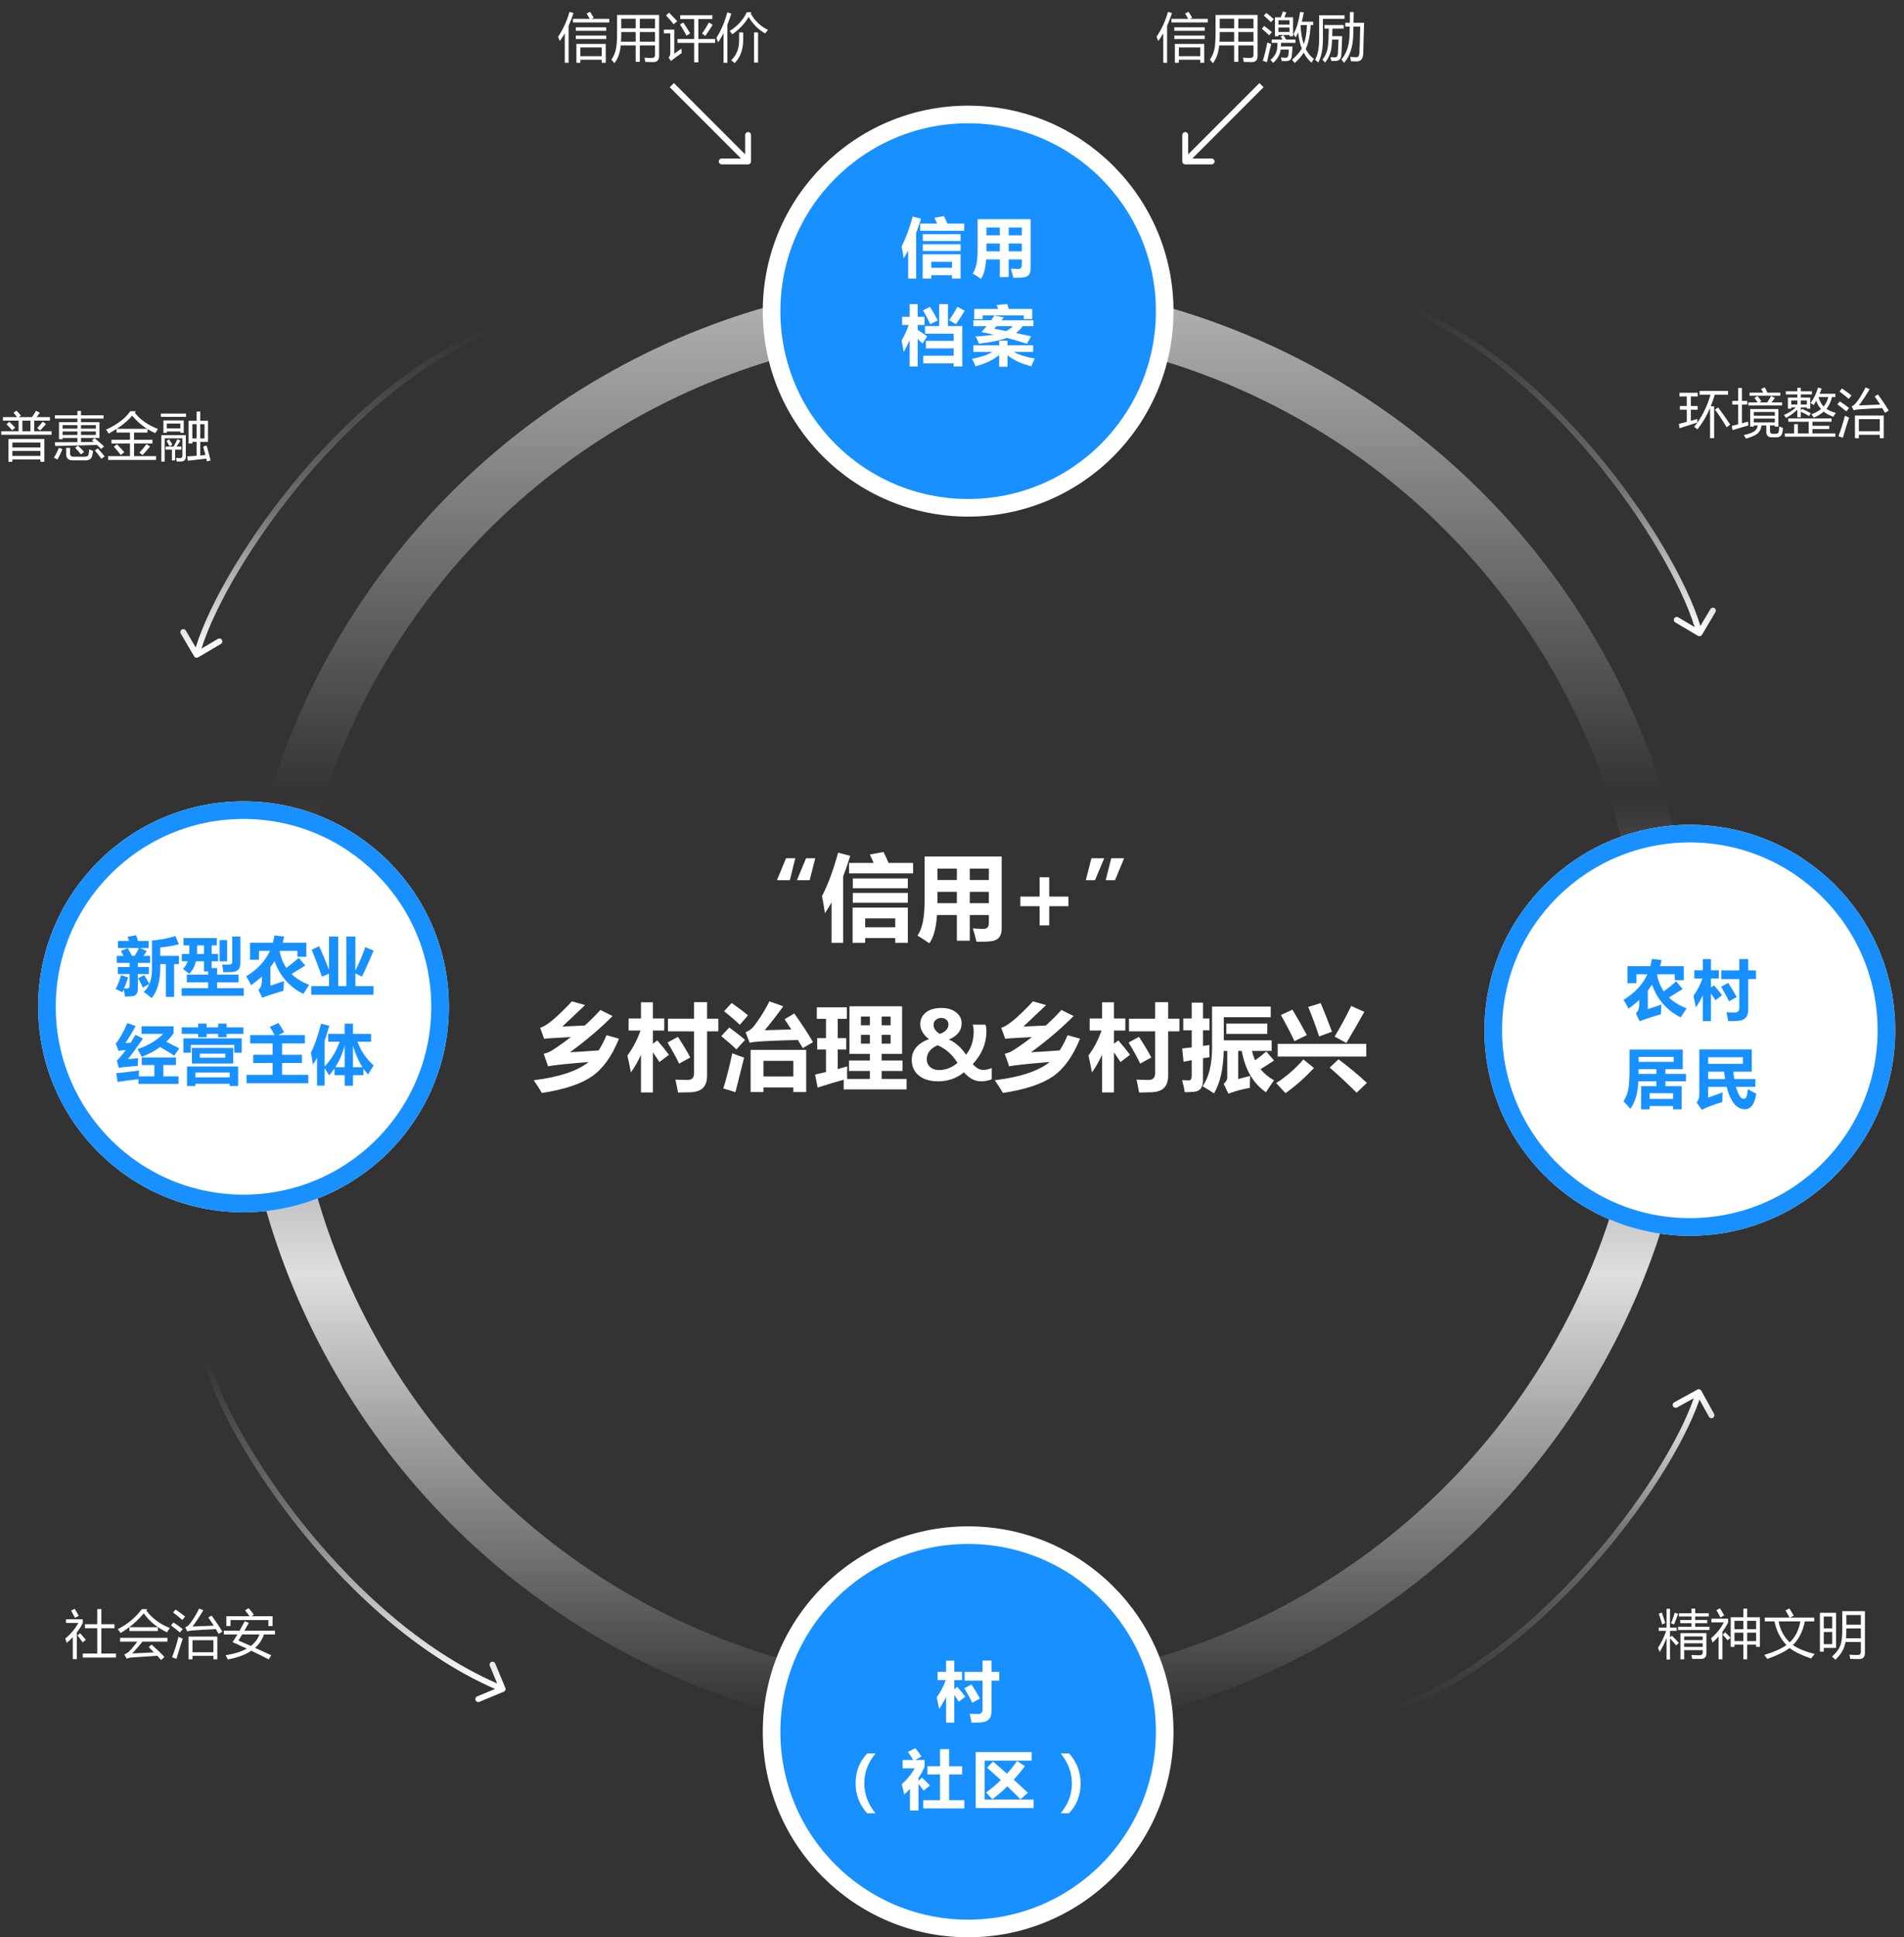 <svg width="649" height="660" viewBox="0 0 649 660" fill="none" xmlns="http://www.w3.org/2000/svg">
<rect x="0" y="0" width="649" height="660" fill="#333333" stroke="none"/>
<circle cx="329.5" cy="343.5" r="239.5" stroke="url(#paint0_linear_1595_221)" stroke-width="18"/>
<path d="M66.171 223.587C66.451 224.063 67.064 224.222 67.54 223.941L75.297 219.377C75.772 219.097 75.931 218.484 75.651 218.008C75.371 217.532 74.758 217.373 74.282 217.653L67.388 221.711L63.33 214.816C63.05 214.34 62.437 214.181 61.961 214.461C61.485 214.741 61.326 215.354 61.606 215.83L66.171 223.587ZM68.001 223.33C71.348 210.411 83.349 188.131 101.121 166.365C118.881 144.613 142.289 123.518 168.346 112.846L167.588 110.995C141.105 121.841 117.444 143.21 99.571 165.1C81.71 186.975 69.513 209.516 66.065 222.829L68.001 223.33Z" fill="url(#paint1_linear_1595_221)"/>
<path d="M172.253 575.024C172.465 575.534 172.224 576.119 171.714 576.331L163.404 579.788C162.894 580 162.309 579.758 162.097 579.248C161.885 578.739 162.126 578.153 162.636 577.941L170.023 574.869L166.95 567.482C166.738 566.972 166.979 566.387 167.489 566.175C167.999 565.963 168.585 566.204 168.797 566.714L172.253 575.024ZM71.639 463.752C74.954 476.68 86.9 498.989 104.618 520.799C122.325 542.595 145.681 563.747 171.711 574.483L170.949 576.332C144.493 565.42 120.885 543.994 103.066 522.06C85.258 500.14 73.118 477.57 69.702 464.248L71.639 463.752Z" fill="url(#paint2_linear_1595_221)"/>
<path d="M579.915 473.807C579.649 473.323 579.041 473.147 578.557 473.413L570.673 477.754C570.189 478.02 570.013 478.628 570.279 479.112C570.545 479.596 571.154 479.772 571.637 479.506L578.645 475.647L582.504 482.655C582.77 483.139 583.378 483.316 583.862 483.049C584.346 482.783 584.522 482.175 584.256 481.691L579.915 473.807ZM578.079 474.011C574.363 486.829 561.728 508.756 543.34 530.004C524.963 551.238 500.96 571.653 474.608 581.573L475.313 583.445C502.095 573.362 526.359 552.681 544.852 531.312C563.333 509.958 576.171 487.776 580 474.567L578.079 474.011Z" fill="url(#paint3_linear_1595_221)"/>
<path d="M580.131 216.268C579.849 216.743 579.236 216.899 578.761 216.618L571.02 212.025C570.545 211.744 570.389 211.13 570.671 210.655C570.952 210.18 571.566 210.024 572.041 210.305L578.921 214.387L583.003 207.507C583.285 207.032 583.898 206.875 584.373 207.157C584.848 207.439 585.005 208.052 584.723 208.527L580.131 216.268ZM578.302 216.005C575.001 203.073 563.078 180.751 545.383 158.923C527.7 137.108 504.366 115.931 478.347 105.167L479.112 103.319C505.556 114.259 529.141 135.711 546.937 157.663C564.721 179.602 576.838 202.185 580.24 215.51L578.302 216.005Z" fill="url(#paint4_linear_1595_221)"/>
<path d="M277.891 292.391L275.984 299.875H271.641L274.75 292.391H277.891ZM271.078 292.391L269.234 299.875H264.828L267.922 292.391H271.078ZM311.25 297.547H289.406V293.984H297.781C297.406 293.078 296.979 292.12 296.5 291.109L301.156 290.266C301.667 291.224 302.24 292.464 302.875 293.984H311.25V297.547ZM285.688 290.484L289.812 291.578C289.031 294.078 288.229 296.417 287.406 298.594V321.203H283.438V307.406C282.698 308.76 281.948 310.005 281.188 311.141C280.958 309.474 280.625 307.516 280.188 305.266C282.104 301.682 283.938 296.755 285.688 290.484ZM309.438 302.609H290.688V299.266H309.438V302.609ZM309.438 307.547H290.688V304.203H309.438V307.547ZM290.625 321.203V309.203H309.438V321.203H305.156V319.578H294.906V321.203H290.625ZM305.156 312.891H294.906V315.891H305.156V312.891ZM341.438 316.328C341.438 317.651 341.135 318.672 340.531 319.391C339.927 320.12 339 320.547 337.75 320.672C336.51 320.807 334.875 320.859 332.844 320.828C332.49 319.224 332.073 317.714 331.594 316.297C333.74 316.422 334.906 316.484 335.094 316.484C336.406 316.484 337.062 315.849 337.062 314.578V311.734H330.562V320.484H326.156V311.734H319.391C319.068 316.328 318.188 319.536 316.75 321.359C315.417 320.401 314.073 319.526 312.719 318.734C314.406 316.443 315.219 312.37 315.156 306.516V291.797H341.438V316.328ZM319.531 299.797H326.156V295.922H319.531V299.797ZM337.062 295.922H330.562V299.797H337.062V295.922ZM319.531 307.703H326.156V303.828H319.531V307.703ZM330.562 307.703H337.062V303.828H330.562V307.703ZM364.172 308.734H357.641V315.266H354.359V308.734H347.797V305.438H354.359V298.875H357.641V305.438H364.172V308.734ZM383.172 292.391L380.062 299.875H376.891L378.781 292.391H383.172ZM376.391 292.391L373.234 299.875H370.109L372.016 292.391H376.391ZM206.734 352.672L210.984 353.859C208.589 359.839 205.5 364.13 201.719 366.734C197.948 369.328 192.276 371.203 184.703 372.359C184.057 371.193 183.13 369.745 181.922 368.016C190.526 366.974 196.766 364.906 200.641 361.812C192.755 362.448 188.151 362.943 186.828 363.297L185.328 359.016C186.005 358.839 186.594 358.646 187.094 358.438C187.604 358.219 188.552 357.641 189.938 356.703C191.333 355.766 192.88 354.635 194.578 353.312C188.797 353.604 185.766 353.807 185.484 353.922L184.109 350.141C186.151 349.672 189.766 346.672 194.953 341.141L199.422 342.422L191.672 349.734C193.089 349.693 195.641 349.573 199.328 349.375C201.266 347.635 203.036 345.87 204.641 344.078L208.797 346.141C204.755 350.245 199.922 354.359 194.297 358.484C196.682 358.37 199.932 358.161 204.047 357.859C205.057 356.307 205.953 354.578 206.734 352.672ZM227.672 347.047H236.578V341.422H241.016V347.047H244.859V351.359H241.016V366.484C241.016 368.339 240.542 369.729 239.594 370.656C238.646 371.583 237.146 372.073 235.094 372.125L231.109 372.203C230.859 370.766 230.568 369.297 230.234 367.797C231.693 367.88 233.068 367.922 234.359 367.922C235.839 367.922 236.578 367.161 236.578 365.641V351.359H227.672V347.047ZM214.266 346.984H218.484V341.453H222.547V346.984H226.422V351.078H222.547V355.594L224.047 354.453C225.568 356.182 226.891 357.818 228.016 359.359L224.766 361.828C224.057 360.703 223.318 359.599 222.547 358.516V372.172H218.484V359.359C217.526 361.484 216.38 363.484 215.047 365.359C214.672 363.359 214.276 361.443 213.859 359.609C215.745 357.036 217.234 354.193 218.328 351.078H214.266V346.984ZM227.547 355.172L231.078 353.234C232.578 355.505 233.984 357.849 235.297 360.266L231.484 362.359C230.63 360.526 229.318 358.13 227.547 355.172ZM270.734 345.266C273.484 349.141 275.609 352.401 277.109 355.047L273.641 357.078C273.13 356.203 272.573 355.276 271.969 354.297C261.896 354.557 256.422 354.88 255.547 355.266L254.141 351.672C254.974 351.307 255.646 350.906 256.156 350.469C256.677 350.031 257.557 348.901 258.797 347.078C260.036 345.255 261.193 343.276 262.266 341.141L266.984 342.828C264.964 345.62 262.859 348.339 260.672 350.984L269.719 350.719C269.01 349.604 268.255 348.443 267.453 347.234L270.734 345.266ZM249.391 341.703C251.578 343.224 253.432 344.63 254.953 345.922L252.172 349.141C250.964 347.932 249.182 346.391 246.828 344.516L249.391 341.703ZM248.578 350.047C250.599 351.505 252.391 352.911 253.953 354.266L251.016 357.516C249.786 356.307 248.068 354.797 245.859 352.984L248.578 350.047ZM260.234 372.047H255.859V357.672H274.797V372.047H270.422V370.484H260.234V372.047ZM270.422 361.422H260.234V366.734H270.422V361.422ZM249.609 358.828C251.089 359.432 252.432 359.922 253.641 360.297L250.672 372.109C249.255 371.609 247.88 371.182 246.547 370.828C247.63 367.37 248.651 363.37 249.609 358.828ZM278.703 370.516L277.828 366.078L281.547 365.234V357.547H278.547V353.672H281.547V347.109H278.422V343.172H288.672V347.109H285.547V353.672H288.453V357.547H285.547V364.219C286.661 363.917 287.745 363.609 288.797 363.297C288.714 364.776 288.703 366.203 288.766 367.578H296.516V364.859H289.391V361.297H296.516V359.047H289.547V342.828H307.484V359.047H300.516V361.297H307.641V364.859H300.516V367.578H309.016V371.141H287.578V367.844C284.828 368.604 281.87 369.495 278.703 370.516ZM303.578 346.328H300.516V349.297H303.578V346.328ZM293.453 349.297H296.516V346.328H293.453V349.297ZM303.578 355.547V352.547H300.516V355.547H303.578ZM293.453 355.547H296.516V352.547H293.453V355.547ZM328.578 365.312C326.057 367.365 323.135 368.391 319.812 368.391C317.042 368.391 314.844 367.74 313.219 366.438C311.594 365.125 310.781 363.323 310.781 361.031C310.781 357.865 312.729 355.521 316.625 354C314.667 352.469 313.688 350.786 313.688 348.953C313.688 347.255 314.333 345.906 315.625 344.906C316.927 343.896 318.688 343.391 320.906 343.391C322.938 343.391 324.589 343.88 325.859 344.859C327.141 345.839 327.781 347.099 327.781 348.641C327.781 351.099 326.339 352.932 323.453 354.141C325.682 355.141 327.63 356.875 329.297 359.344C331.026 357.167 331.891 354.521 331.891 351.406C331.891 350.542 331.781 349.766 331.562 349.078H335.906C336.125 349.693 336.234 350.443 336.234 351.328C336.234 355.464 334.677 359.203 331.562 362.547C332.781 363.849 333.938 364.5 335.031 364.5C336.125 364.5 337.13 364.276 338.047 363.828V367.688C336.901 368.156 335.661 368.391 334.328 368.391C332.286 368.391 330.37 367.365 328.578 365.312ZM320.359 352.234C322.318 351.516 323.297 350.438 323.297 349C323.297 348.344 323.057 347.812 322.578 347.406C322.109 347 321.552 346.797 320.906 346.797C320.135 346.797 319.495 347.021 318.984 347.469C318.474 347.906 318.219 348.448 318.219 349.094C318.219 350.354 318.932 351.401 320.359 352.234ZM326.375 362.094C324.583 359.229 322.312 357.229 319.562 356.094C317.125 357.219 315.906 358.797 315.906 360.828C315.906 361.943 316.286 362.844 317.047 363.531C317.818 364.208 318.823 364.547 320.062 364.547C322.375 364.547 324.479 363.729 326.375 362.094ZM363.891 352.672L368.141 353.859C365.745 359.839 362.656 364.13 358.875 366.734C355.104 369.328 349.432 371.203 341.859 372.359C341.214 371.193 340.286 369.745 339.078 368.016C347.682 366.974 353.922 364.906 357.797 361.812C349.911 362.448 345.307 362.943 343.984 363.297L342.484 359.016C343.161 358.839 343.75 358.646 344.25 358.438C344.76 358.219 345.708 357.641 347.094 356.703C348.49 355.766 350.036 354.635 351.734 353.312C345.953 353.604 342.922 353.807 342.641 353.922L341.266 350.141C343.307 349.672 346.922 346.672 352.109 341.141L356.578 342.422L348.828 349.734C350.245 349.693 352.797 349.573 356.484 349.375C358.422 347.635 360.193 345.87 361.797 344.078L365.953 346.141C361.911 350.245 357.078 354.359 351.453 358.484C353.839 358.37 357.089 358.161 361.203 357.859C362.214 356.307 363.109 354.578 363.891 352.672ZM384.828 347.047H393.734V341.422H398.172V347.047H402.016V351.359H398.172V366.484C398.172 368.339 397.698 369.729 396.75 370.656C395.802 371.583 394.302 372.073 392.25 372.125L388.266 372.203C388.016 370.766 387.724 369.297 387.391 367.797C388.849 367.88 390.224 367.922 391.516 367.922C392.995 367.922 393.734 367.161 393.734 365.641V351.359H384.828V347.047ZM371.422 346.984H375.641V341.453H379.703V346.984H383.578V351.078H379.703V355.594L381.203 354.453C382.724 356.182 384.047 357.818 385.172 359.359L381.922 361.828C381.214 360.703 380.474 359.599 379.703 358.516V372.172H375.641V359.359C374.682 361.484 373.536 363.484 372.203 365.359C371.828 363.359 371.432 361.443 371.016 359.609C372.901 357.036 374.391 354.193 375.484 351.078H371.422V346.984ZM384.703 355.172L388.234 353.234C389.734 355.505 391.141 357.849 392.453 360.266L388.641 362.359C387.786 360.526 386.474 358.13 384.703 355.172ZM431.641 358.234L434.266 361.297C433.286 361.984 431.755 362.964 429.672 364.234C430.88 365.734 432.411 367.005 434.266 368.047C433.62 368.922 432.703 370.276 431.516 372.109C427.203 369.151 424.453 364.464 423.266 358.047H422.047V367.609C423.089 367.318 424.453 366.964 426.141 366.547C426.078 367.193 426.036 368.547 426.016 370.609C423.411 371.068 420.984 371.734 418.734 372.609L417.109 369.266C417.859 368.557 418.266 367.911 418.328 367.328V358.047H417.109C417.005 364.13 415.901 368.953 413.797 372.516C412.901 371.87 411.609 371.057 409.922 370.078C412.068 366.995 413.141 362.599 413.141 356.891V342.922H433.141V346.547H417.141V354.422H433.453V358.047H426.766C427.016 359.193 427.37 360.255 427.828 361.234C429.307 360.151 430.578 359.151 431.641 358.234ZM403.328 346.984H406.203V341.578H410.047V346.984H412.266V351.016H410.047V356.328C410.734 356.224 411.474 356.12 412.266 356.016C412.203 357.661 412.214 359.047 412.297 360.172C411.505 360.297 410.755 360.411 410.047 360.516V368.016C410.047 370.37 409.109 371.672 407.234 371.922C406.089 372.026 404.953 372.089 403.828 372.109C403.641 370.776 403.339 369.401 402.922 367.984C403.818 368.047 404.578 368.078 405.203 368.078C405.87 368.078 406.203 367.578 406.203 366.578V361.172C405.12 361.38 404.193 361.568 403.422 361.734L402.953 357.203C403.786 357.12 404.87 356.995 406.203 356.828V351.016H403.328V346.984ZM418.016 348.734H431.984V352.234H418.016V348.734ZM450.172 341.734C451.505 344.922 452.786 348.172 454.016 351.484L449.641 353.109C448.536 349.714 447.297 346.359 445.922 343.047L450.172 341.734ZM460.578 342.703L465.047 344.734C462.943 348.464 460.901 351.995 458.922 355.328L454.922 353.141C456.922 349.849 458.807 346.37 460.578 342.703ZM440.547 343.984C442.214 346.734 443.849 349.62 445.453 352.641L441.234 354.703C439.943 351.932 438.401 348.964 436.609 345.797L440.547 343.984ZM435.516 355.609H465.703V359.953H435.516V355.609ZM456.266 360.891C459.953 363.682 463.172 366.359 465.922 368.922L462.422 372.266C459.38 369.224 456.318 366.37 453.234 363.703L456.266 360.891ZM444.297 360.953L447.891 363.859C444.786 367.172 441.547 370.026 438.172 372.422L435.016 368.984C438.286 366.901 441.38 364.224 444.297 360.953Z" fill="white"/>
<path d="M579.33 134.493V133.175H589.016V134.493H584.489C584.091 135.864 583.64 137.171 583.136 138.413H584.287V149.294H582.898V138.984C581.721 141.738 580.279 144.167 578.574 146.271C578.27 145.966 577.9 145.679 577.467 145.409C579.98 142.345 581.838 138.706 583.039 134.493H579.33ZM572.264 144.407C573.107 144.202 574.004 143.974 574.953 143.722V139.573H572.598V138.308H574.953V135.073H572.475V133.808H578.68V135.073H576.342V138.308H578.662V139.573H576.342V143.353C577.051 143.159 577.789 142.954 578.557 142.737C578.521 143.171 578.516 143.575 578.539 143.95C576.207 144.688 574.191 145.339 572.492 145.901L572.264 144.407ZM585.658 138.817C587.451 141.22 588.816 143.165 589.754 144.653L588.559 145.567C587.316 143.481 585.986 141.472 584.568 139.538L585.658 138.817ZM596.574 139.345H606.189V145.339H604.977V144.935H603.324V146.833C603.324 147.478 603.629 147.8 604.238 147.8H605.346C605.92 147.8 606.248 147.507 606.33 146.921C606.4 146.464 606.447 145.925 606.471 145.304C606.916 145.503 607.35 145.679 607.771 145.831C607.689 146.558 607.602 147.108 607.508 147.483C607.309 148.479 606.646 148.978 605.521 148.978H603.922C602.691 148.978 602.076 148.392 602.076 147.22V144.935H600.433C600.28 146.218 599.779 147.173 598.93 147.8C598.215 148.374 596.961 148.919 595.168 149.435C594.922 149.036 594.652 148.632 594.359 148.222C596.188 147.835 597.441 147.366 598.121 146.815C598.684 146.376 599.023 145.749 599.141 144.935H597.787V145.339H596.574V139.345ZM590.299 145.093C590.926 144.946 591.652 144.768 592.479 144.557V137.833H590.475V136.585H592.479V132.19H593.762V136.585H595.572V137.833H593.762V144.214C594.418 144.038 595.127 143.845 595.889 143.634C595.9 144.138 595.918 144.577 595.941 144.952C594.137 145.444 592.344 145.978 590.562 146.552L590.299 145.093ZM595.941 137.095H599.105C598.783 136.585 598.426 136.075 598.033 135.565L599.07 134.915C599.551 135.501 599.996 136.081 600.406 136.655L599.747 137.095H602.401C602.876 136.368 603.318 135.636 603.729 134.897L604.994 135.601C604.596 136.11 604.2 136.608 603.808 137.095H607.438V138.149H595.941V137.095ZM596.363 133.772H601.004C600.793 133.351 600.559 132.923 600.301 132.489L601.531 131.979C601.889 132.606 602.193 133.204 602.445 133.772H606.84V134.827H596.363V133.772ZM597.787 143.915H604.977V142.614H597.787V143.915ZM604.977 140.364H597.787V141.63H604.977V140.364ZM608.387 147.659H611.551V144.495H612.816V147.659H616.508V143.687H609.547V142.562H624.312V143.687H617.773V145.04H623.539V146.165H617.773V147.659H625.596V148.784H608.387V147.659ZM608.07 141.366C609.57 140.745 610.936 139.89 612.166 138.8H610.566V139.239H609.424V135.442H612.641V134.37H608.703V133.315H612.641V132.12H613.818V133.315H617.633V134.37H613.818V135.442H617.035V139.239H615.893V138.8H613.818V139.854L614.258 139.274C615.301 139.767 616.297 140.265 617.246 140.769L616.648 141.735C615.664 141.149 614.721 140.657 613.818 140.259V142.157H612.641V139.556C611.562 140.622 610.285 141.56 608.809 142.368C608.598 142.075 608.352 141.741 608.07 141.366ZM617.457 141.155C618.746 140.663 619.83 140.065 620.709 139.362C620.006 138.577 619.461 137.64 619.074 136.55C618.793 137.054 618.506 137.54 618.213 138.009L617.158 137.271C618.271 135.782 619.121 134.036 619.707 132.032L620.938 132.401C620.715 132.999 620.486 133.579 620.252 134.142H625.613V135.267H624.453C624.066 136.872 623.439 138.214 622.572 139.292C623.428 139.878 624.5 140.341 625.789 140.681C625.496 141.056 625.203 141.495 624.91 141.999C623.609 141.519 622.514 140.933 621.623 140.241C620.721 141.026 619.602 141.706 618.266 142.28C618.031 141.94 617.762 141.565 617.457 141.155ZM623.188 135.267H619.865C620.193 136.556 620.773 137.634 621.605 138.501C622.367 137.599 622.895 136.521 623.188 135.267ZM615.893 137.815V136.427H613.818V137.815H615.893ZM610.566 137.815H612.641V136.427H610.566V137.815ZM632.275 141.56H642.084V149.312H640.748V148.134H633.611V149.312H632.275V141.56ZM640.115 134.388C641.451 136.192 642.676 138.021 643.789 139.872L642.523 140.646C642.207 140.095 641.891 139.553 641.574 139.02C638.117 139.166 635.357 139.327 633.295 139.503C632.826 139.55 632.346 139.644 631.854 139.784L631.15 138.413C631.631 138.237 632.059 137.938 632.434 137.517C633.641 136.075 634.795 134.235 635.896 131.997L637.303 132.577C636.119 134.581 634.895 136.433 633.629 138.132C635.768 138.062 638.176 137.962 640.854 137.833C640.244 136.866 639.629 135.94 639.008 135.056L640.115 134.388ZM640.748 142.79H633.611V146.903H640.748V142.79ZM628.848 141.647C629.316 141.87 629.797 142.075 630.289 142.263C629.434 144.899 628.719 147.196 628.145 149.153L626.65 148.591C627.447 146.575 628.18 144.261 628.848 141.647ZM627.863 132.349C629.129 133.216 630.213 134.013 631.115 134.739C630.74 135.173 630.412 135.554 630.131 135.882C629.24 135.085 628.197 134.241 627.002 133.351L627.863 132.349ZM627.143 136.743C628.221 137.458 629.27 138.208 630.289 138.993C630.113 139.169 629.797 139.556 629.34 140.153C628.168 139.181 627.148 138.378 626.281 137.745L627.143 136.743Z" fill="white"/>
<path d="M28.205 563.325H33.145V554.712H28.961V553.341H33.145V548.19H34.551V553.341H39.016V554.712H34.551V563.325H39.543V564.696H28.205V563.325ZM22.492 552.919V551.653H28.205V552.954C27.637 554.091 26.963 555.166 26.184 556.18V565.241H24.812V557.771C24.168 558.45 23.471 559.095 22.721 559.704C22.615 559.282 22.451 558.796 22.229 558.245C24.033 556.792 25.527 555.017 26.711 552.919H22.492ZM24.232 548.7L25.463 548.085C25.896 548.776 26.354 549.579 26.834 550.493L25.533 551.161C25.076 550.212 24.643 549.392 24.232 548.7ZM26.395 557.155L27.309 556.399C28.023 557.196 28.674 557.952 29.26 558.667L28.17 559.528C27.607 558.72 27.016 557.929 26.395 557.155ZM51.654 560.267C53.353 561.778 54.818 563.196 56.049 564.521L54.906 565.54C54.531 565.106 54.098 564.626 53.605 564.099C50.688 564.274 47.705 564.474 44.658 564.696C44.166 564.743 43.668 564.872 43.164 565.083L42.373 563.624C42.947 563.413 43.434 563.132 43.832 562.78C44.852 561.784 45.836 560.618 46.785 559.282H40.932V557.981H57.068V559.282H48.56C47.365 560.794 46.199 562.136 45.062 563.308C47.652 563.179 50.125 563.056 52.48 562.938C51.941 562.388 51.35 561.79 50.705 561.146L51.654 560.267ZM49 549.649C46.656 552.415 44.025 554.642 41.107 556.329C40.826 555.907 40.504 555.479 40.141 555.046C43.504 553.323 46.228 551.05 48.315 548.226H50.195L49.861 548.665C51.889 551.372 54.566 553.358 57.895 554.624C57.543 555.093 57.215 555.591 56.91 556.118C53.512 554.466 50.875 552.31 49 549.649ZM44.113 554.36H53.816V555.661H44.113V554.36ZM64.275 557.56H74.084V565.312H72.748V564.134H65.611V565.312H64.275V557.56ZM72.115 550.388C73.451 552.192 74.676 554.021 75.789 555.872L74.523 556.646C74.207 556.095 73.891 555.553 73.574 555.02C70.117 555.166 67.357 555.327 65.295 555.503C64.826 555.55 64.346 555.644 63.853 555.784L63.15 554.413C63.631 554.237 64.059 553.938 64.434 553.517C65.641 552.075 66.795 550.235 67.897 547.997L69.303 548.577C68.119 550.581 66.894 552.433 65.629 554.132C67.768 554.062 70.176 553.962 72.853 553.833C72.244 552.866 71.629 551.94 71.008 551.056L72.115 550.388ZM72.748 558.79H65.611V562.903H72.748V558.79ZM60.848 557.647C61.316 557.87 61.797 558.075 62.289 558.263C61.434 560.899 60.719 563.196 60.145 565.153L58.65 564.591C59.447 562.575 60.18 560.261 60.848 557.647ZM59.863 548.349C61.129 549.216 62.213 550.013 63.115 550.739C62.74 551.173 62.412 551.554 62.131 551.882C61.24 551.085 60.197 550.241 59.002 549.351L59.863 548.349ZM59.143 552.743C60.221 553.458 61.27 554.208 62.289 554.993C62.113 555.169 61.797 555.556 61.34 556.153C60.168 555.181 59.148 554.378 58.281 553.745L59.143 552.743ZM76.914 563.905C79.856 563.454 82.258 562.704 84.121 561.655C82.592 560.94 80.975 560.202 79.269 559.44C79.826 558.608 80.374 557.741 80.913 556.839H76.299V555.538H81.678C82.269 554.501 82.856 553.423 83.436 552.304L84.824 552.884C84.309 553.792 83.802 554.677 83.304 555.538H93.736V556.839H89.966C89.38 558.614 88.369 560.132 86.934 561.392C88.779 562.224 90.619 563.067 92.453 563.923L91.592 565.329C89.805 564.392 87.827 563.41 85.659 562.385C83.62 563.756 80.951 564.743 77.652 565.347C77.441 564.901 77.195 564.421 76.914 563.905ZM77.16 550.634H85.079C84.634 549.989 84.121 549.327 83.541 548.647L84.719 547.856C85.434 548.63 86.037 549.374 86.529 550.089L85.721 550.634H92.91V553.974H91.486V551.935H78.566V553.974H77.16V550.634ZM81.291 558.913C82.697 559.517 84.098 560.129 85.492 560.75C86.893 559.684 87.874 558.38 88.436 556.839H82.539C82.117 557.548 81.701 558.239 81.291 558.913Z" fill="white"/>
<path d="M255 56C255.552 56 256 55.552 256 55L256 46C256 45.448 255.552 45 255 45C254.448 45 254 45.448 254 46L254 54L246 54C245.448 54 245 54.448 245 55C245 55.552 245.448 56 246 56L255 56ZM228.293 29.707L254.293 55.707L255.707 54.293L229.707 28.293L228.293 29.707Z" fill="white"/>
<path d="M404 56C403.448 56 403 55.552 403 55L403 46C403 45.448 403.448 45 404 45C404.552 45 405 45.448 405 46L405 54L413 54C413.552 54 414 54.448 414 55C414 55.552 413.552 56 413 56L404 56ZM430.707 29.707L404.707 55.707L403.293 54.293L429.293 28.293L430.707 29.707Z" fill="white"/>
<path d="M400.469 14.966H410.471V21.399H409.117V20.345H401.822V21.399H400.469V14.966ZM394.229 12.523C395.951 9.968 397.246 7.144 398.113 4.05L399.484 4.437C398.975 6.013 398.418 7.466 397.814 8.796V21.399H396.514V11.371C395.975 12.315 395.406 13.179 394.809 13.964C394.621 13.472 394.428 12.991 394.229 12.523ZM409.117 16.161H401.822V19.149H409.117V16.161ZM399.309 6.423H405.048C404.696 5.819 404.33 5.222 403.949 4.63L405.127 4.015C405.549 4.647 405.965 5.315 406.375 6.019L405.61 6.423H411.684V7.653H399.309V6.423ZM400.275 9.288H410.646V10.483H400.275V9.288ZM400.275 12.118H410.646V13.313H400.275V12.118ZM420.684 21.065V15.476H415.568C415.369 17.913 414.66 19.935 413.441 21.54C413.137 21.153 412.791 20.749 412.404 20.327C413.166 19.249 413.682 18.054 413.951 16.741C414.209 15.476 414.338 13.683 414.338 11.362V5.087H428.664V19.061C428.664 20.456 428.002 21.153 426.678 21.153C425.869 21.153 424.961 21.136 423.953 21.101C423.895 20.714 423.807 20.227 423.689 19.642C424.709 19.712 425.535 19.747 426.168 19.747C426.895 19.747 427.258 19.401 427.258 18.71V15.476H422.09V21.065H420.684ZM422.09 14.21H427.258V10.923H422.09V14.21ZM427.258 6.388H422.09V9.657H427.258V6.388ZM415.665 14.21H420.684V10.923H415.744C415.779 12.06 415.753 13.155 415.665 14.21ZM415.744 6.388V9.657H420.684V6.388H415.744ZM443.166 4.05L444.414 4.261C444.215 5.374 443.983 6.417 443.72 7.39H447.613V8.532H446.77C446.529 12.118 445.967 14.837 445.082 16.689C445.785 18.101 446.699 19.214 447.824 20.028C447.531 20.509 447.268 20.948 447.033 21.347C445.967 20.403 445.085 19.267 444.388 17.936C443.573 19.226 442.551 20.403 441.32 21.47C441.062 21.118 440.758 20.749 440.406 20.362C441.877 19.102 442.987 17.822 443.737 16.521C443.104 14.928 442.686 13.102 442.48 11.046C442.217 11.655 441.936 12.224 441.637 12.751C441.426 12.399 441.174 12.024 440.881 11.626C441.947 9.739 442.709 7.214 443.166 4.05ZM434.57 5.878H436.574C436.832 5.274 437.061 4.624 437.26 3.927L438.473 4.226C438.25 4.794 438.021 5.345 437.787 5.878H440.74V12.364H439.545V11.907H435.766V12.364H434.57V5.878ZM433.463 13.489H437.154C436.949 13.126 436.738 12.78 436.521 12.452L437.471 11.96C437.793 12.452 438.101 12.962 438.394 13.489H441.584V14.614H436.68C436.668 15.042 436.65 15.44 436.627 15.81H440.564C440.494 17.181 440.412 18.259 440.318 19.044C440.201 20.227 439.562 20.819 438.402 20.819C437.922 20.819 437.418 20.814 436.891 20.802C436.82 20.439 436.732 20.034 436.627 19.589C437.271 19.659 437.775 19.694 438.139 19.694C438.736 19.694 439.07 19.413 439.141 18.851C439.223 18.265 439.281 17.614 439.316 16.899H436.521C436.299 18.622 435.455 20.128 433.99 21.417C433.709 21.101 433.393 20.773 433.041 20.433C434.037 19.565 434.688 18.71 434.992 17.866C435.279 17.14 435.435 16.056 435.458 14.614H433.463V13.489ZM445.486 8.532H443.395C443.371 8.62 443.345 8.708 443.315 8.796C443.438 11.233 443.802 13.325 444.405 15.071C445.032 13.384 445.393 11.204 445.486 8.532ZM431.986 14.491C432.443 14.69 432.883 14.866 433.305 15.019C432.824 16.835 432.344 18.892 431.863 21.189L430.439 20.714C430.943 19.179 431.459 17.105 431.986 14.491ZM435.766 10.888H439.545V9.376H435.766V10.888ZM439.545 6.897H435.766V8.392H439.545V6.897ZM430.914 8.849C431.699 9.423 432.578 10.12 433.551 10.94C433.469 11.034 433.152 11.398 432.602 12.03C431.781 11.233 430.949 10.489 430.105 9.798L430.914 8.849ZM431.652 4.401C432.555 5.093 433.398 5.802 434.184 6.528C433.832 6.88 433.504 7.22 433.199 7.548C432.355 6.704 431.553 5.96 430.791 5.315L431.652 4.401ZM458.564 7.759H460.103C460.126 6.499 460.141 5.28 460.146 4.103H461.43C461.406 5.485 461.383 6.704 461.359 7.759H464.963C464.834 12.997 464.734 16.483 464.664 18.218C464.594 20.011 463.885 20.907 462.537 20.907C462.162 20.907 461.482 20.895 460.498 20.872C460.428 20.333 460.34 19.835 460.234 19.378C461.184 19.46 461.869 19.501 462.291 19.501C462.936 19.501 463.287 19.079 463.346 18.235C463.451 16.372 463.551 13.319 463.645 9.077H461.333C461.315 10.015 461.301 10.776 461.289 11.362C461.219 15.827 460.164 19.179 458.125 21.417C457.879 21.054 457.58 20.667 457.229 20.257C459.021 18.23 459.953 15.341 460.023 11.591C460.047 10.735 460.067 9.897 460.085 9.077H458.564V7.759ZM451.445 8.515H458.02V9.745H454.17C454.152 10.694 454.132 11.556 454.108 12.329H457.492C457.387 15.341 457.293 17.48 457.211 18.745C457.082 20.093 456.432 20.767 455.26 20.767C454.932 20.767 454.434 20.761 453.766 20.749C453.695 20.362 453.607 19.929 453.502 19.448C454.158 19.519 454.645 19.554 454.961 19.554C455.605 19.565 455.957 19.179 456.016 18.394C456.098 17.304 456.174 15.669 456.244 13.489H454.056C454.003 14.579 453.936 15.446 453.854 16.091C453.643 18.036 452.91 19.782 451.656 21.329C451.422 21.013 451.123 20.661 450.76 20.274C451.791 19.032 452.412 17.579 452.623 15.915C452.781 14.896 452.887 12.839 452.939 9.745H451.445V8.515ZM450.936 6.423V12.909C450.936 16.694 450.402 19.483 449.336 21.276C449.02 20.972 448.662 20.661 448.264 20.345C449.189 18.81 449.652 16.314 449.652 12.856V5.192H458.301V6.423H450.936Z" fill="white"/>
<path d="M196.469 14.966H206.471V21.399H205.117V20.345H197.822V21.399H196.469V14.966ZM190.229 12.523C191.951 9.968 193.246 7.144 194.113 4.05L195.484 4.437C194.975 6.013 194.418 7.466 193.814 8.796V21.399H192.514V11.371C191.975 12.315 191.406 13.179 190.809 13.964C190.621 13.472 190.428 12.991 190.229 12.523ZM205.117 16.161H197.822V19.149H205.117V16.161ZM195.309 6.423H201.048C200.696 5.819 200.33 5.222 199.949 4.63L201.127 4.015C201.549 4.647 201.965 5.315 202.375 6.019L201.61 6.423H207.684V7.653H195.309V6.423ZM196.275 9.288H206.646V10.483H196.275V9.288ZM196.275 12.118H206.646V13.313H196.275V12.118ZM216.684 21.065V15.476H211.568C211.369 17.913 210.66 19.935 209.441 21.54C209.137 21.153 208.791 20.749 208.404 20.327C209.166 19.249 209.682 18.054 209.951 16.741C210.209 15.476 210.338 13.683 210.338 11.362V5.087H224.664V19.061C224.664 20.456 224.002 21.153 222.678 21.153C221.869 21.153 220.961 21.136 219.953 21.101C219.895 20.714 219.807 20.227 219.689 19.642C220.709 19.712 221.535 19.747 222.168 19.747C222.895 19.747 223.258 19.401 223.258 18.71V15.476H218.09V21.065H216.684ZM218.09 14.21H223.258V10.923H218.09V14.21ZM223.258 6.388H218.09V9.657H223.258V6.388ZM211.665 14.21H216.684V10.923H211.744C211.779 12.06 211.753 13.155 211.665 14.21ZM211.744 6.388V9.657H216.684V6.388H211.744ZM230.922 13.296H236.617V6.493H231.871V5.175H242.805V6.493H238.041V13.296H243.771V14.632H238.041V21.241H236.617V14.632H230.922V13.296ZM232.24 16.565C232.275 17.151 232.316 17.655 232.363 18.077C230.852 19.12 229.633 20.017 228.707 20.767L227.881 19.589C228.279 19.249 228.479 18.769 228.479 18.148V11.362H226.281V10.097H229.832V18.323C230.605 17.773 231.408 17.186 232.24 16.565ZM239.289 11.415C240.133 10.267 240.918 9.019 241.645 7.671L242.928 8.444C242.166 9.687 241.328 10.952 240.414 12.241L239.289 11.415ZM231.783 8.339L232.891 7.671C233.77 8.937 234.555 10.167 235.246 11.362L234.016 12.153C233.23 10.7 232.486 9.429 231.783 8.339ZM228.074 4.313C229.352 5.626 230.277 6.599 230.852 7.231L229.621 8.269C228.883 7.296 228.01 6.288 227.002 5.245L228.074 4.313ZM244.193 12.909C245.775 10.437 247.012 7.536 247.902 4.208L249.273 4.63C248.852 5.978 248.406 7.237 247.938 8.409V21.399H246.619V11.345C246.033 12.493 245.424 13.524 244.791 14.438C244.568 13.806 244.369 13.296 244.193 12.909ZM256.146 4.173L255.9 4.612C257.354 7.179 259.311 9.03 261.771 10.167C261.467 10.519 261.145 10.929 260.805 11.398C258.426 10.026 256.551 8.151 255.18 5.772C253.867 8.034 252.016 10.003 249.625 11.679C249.344 11.269 249.039 10.899 248.711 10.571C251.359 8.907 253.311 6.774 254.564 4.173H256.146ZM253.316 11.046V13.542C253.316 16.929 252.344 19.583 250.398 21.505C250.059 21.165 249.666 20.837 249.221 20.52C251.037 18.856 251.945 16.571 251.945 13.665V11.046H253.316ZM257.025 11.046H258.396V21.329H257.025V11.046Z" fill="white"/>
<path d="M574.07 565.312H572.805V556.399H581.646V563.255C581.646 564.532 580.99 565.171 579.678 565.171H576.812C576.754 564.796 576.666 564.345 576.549 563.817C577.639 563.888 578.535 563.923 579.238 563.923C580 563.923 580.381 563.606 580.381 562.974V562.165H574.07V565.312ZM571.996 554.22H576.549V553.007H572.734V551.899H576.549V550.722H572.277V549.614H576.549V548.032H577.814V549.614H582.438V550.722H577.814V551.899H581.91V553.007H577.814V554.22H582.684V555.327H571.996V554.22ZM565.158 561.374C566.295 559.651 567.221 557.729 567.936 555.608H565.387V554.483H568.076V548.085H569.236V554.483H571.504V555.608H569.236V557.788L569.887 557.261C570.871 558.21 571.662 559.03 572.26 559.722L571.346 560.565C570.607 559.663 569.904 558.86 569.236 558.157V565.382H568.076V557.981C567.396 559.751 566.605 561.356 565.703 562.798C565.516 562.271 565.334 561.796 565.158 561.374ZM580.381 557.524H574.07V558.755H580.381V557.524ZM574.07 561.075H580.381V559.845H574.07V561.075ZM569.57 552.989C570.086 551.853 570.514 550.657 570.854 549.403L571.979 549.808C571.545 551.108 571.088 552.321 570.607 553.446L569.57 552.989ZM565.422 549.755L566.459 549.386C566.881 550.569 567.279 551.759 567.654 552.954L566.547 553.411C566.148 551.981 565.773 550.763 565.422 549.755ZM594.25 548.032H595.551V550.968H599.875V561.058H598.592V560.302H595.551V565.312H594.25V560.302H591.209V561.058H589.926V550.968H594.25V548.032ZM583.352 552.726V551.46H589.064V552.778C588.479 553.892 587.822 554.943 587.096 555.934V565.312H585.795V557.542C585.15 558.269 584.459 558.954 583.721 559.599C583.592 559.13 583.439 558.626 583.264 558.087C585.01 556.657 586.451 554.87 587.588 552.726H583.352ZM595.551 559.089H598.592V556.224H595.551V559.089ZM591.209 552.181V555.046H594.25V552.181H591.209ZM598.592 552.181H595.551V555.046H598.592V552.181ZM591.209 559.089H594.25V556.224H591.209V559.089ZM585.057 548.542L586.27 547.927C586.82 548.806 587.295 549.614 587.693 550.353L586.393 551.021C585.982 550.13 585.537 549.304 585.057 548.542ZM587.184 556.892L588.045 556.101C588.736 556.757 589.34 557.372 589.855 557.946L588.889 558.843C588.268 558.081 587.699 557.431 587.184 556.892ZM601.545 551.073H609.982C609.391 549.948 608.928 549.128 608.594 548.612L609.947 547.979C610.275 548.483 610.768 549.304 611.424 550.44L610.158 551.073H618.42V552.374H615.177C614.55 555.72 613.202 558.409 611.134 560.442C612.692 561.579 615.168 562.599 618.561 563.501C618.021 564.11 617.611 564.62 617.33 565.03C614.025 563.888 611.585 562.692 610.009 561.444C608.427 562.675 605.898 563.917 602.424 565.171C602.119 564.761 601.768 564.304 601.369 563.8C604.721 562.792 607.243 561.67 608.937 560.434C606.798 558.148 605.438 555.462 604.858 552.374H601.545V551.073ZM613.674 552.374H606.265C606.792 555.257 608.052 557.639 610.044 559.52C611.948 557.75 613.158 555.368 613.674 552.374ZM625.609 565.452C625.305 565.112 624.924 564.755 624.467 564.38C625.896 563.091 626.84 561.831 627.297 560.601C627.742 559.44 627.965 557.601 627.965 555.081V548.894H635.682V563.132C635.682 564.526 635.008 565.224 633.66 565.224C632.828 565.224 631.832 565.206 630.672 565.171C630.602 564.702 630.514 564.222 630.408 563.729C631.568 563.8 632.506 563.835 633.221 563.835C633.936 563.835 634.293 563.489 634.293 562.798V559.388H629.055C628.727 561.579 627.578 563.601 625.609 565.452ZM620.336 549.456H625.838V561.409H621.654V562.692H620.336V549.456ZM629.222 558.122H634.293V554.782H629.354C629.365 555.989 629.321 557.103 629.222 558.122ZM634.293 550.212H629.354V553.517H634.293V550.212ZM624.52 560.126V555.995H621.654V560.126H624.52ZM624.52 550.739H621.654V554.747H624.52V550.739Z" fill="white"/>
<path d="M2.883 149.56H15.117V157.329H13.781V156.521H4.219V157.329H2.883V149.56ZM0.422 146.923H6.346V143.302H0.984V142.106H5.81C5.464 141.632 5.062 141.14 4.605 140.63L5.625 139.892C6.164 140.442 6.668 141.005 7.137 141.579L6.398 142.106H10.89C11.347 141.444 11.812 140.718 12.287 139.927L13.57 140.63C13.184 141.169 12.82 141.661 12.48 142.106H17.016V143.302H11.654V146.923H17.578V148.118H0.422V146.923ZM4.219 155.325H13.781V153.62H4.219V155.325ZM13.781 150.755H4.219V152.46H13.781V150.755ZM7.629 146.923H10.371V143.302H7.629V146.923ZM12.691 145.833C13.324 145.188 13.945 144.456 14.555 143.636L15.68 144.444C15.023 145.229 14.355 145.968 13.676 146.659L12.691 145.833ZM2.215 144.532L3.164 143.671C3.914 144.386 4.582 145.06 5.168 145.692L4.148 146.606C3.621 145.985 2.977 145.294 2.215 144.532ZM31.324 149.999L32.256 149.278C33.486 150.298 34.565 151.247 35.49 152.126L34.435 152.97C34.002 152.501 33.554 152.044 33.091 151.599C30.032 151.651 25.271 151.769 18.809 151.95L18.703 150.667C21.316 150.667 23.877 150.655 26.385 150.632V149.208H21.34V149.63H20.109V143.812H26.385V142.599H18.703V141.474H26.385V139.997H27.615V141.474H35.297V142.599H27.615V143.812H33.891V149.208H27.615V150.623C29.086 150.605 30.539 150.585 31.975 150.562C31.758 150.374 31.541 150.187 31.324 149.999ZM22.553 152.583H23.889V154.534C23.889 155.249 24.293 155.606 25.102 155.606H28.793C29.602 155.606 30.064 155.343 30.182 154.815C30.287 154.358 30.363 153.79 30.41 153.11C30.551 153.169 30.984 153.345 31.711 153.638C31.629 154.271 31.529 154.827 31.412 155.308C31.189 156.327 30.398 156.837 29.039 156.837H24.768C23.291 156.837 22.553 156.11 22.553 154.657V152.583ZM32.66 148.188V146.993H27.615V148.188H32.66ZM32.66 144.831H27.615V146.026H32.66V144.831ZM21.34 146.026H26.385V144.831H21.34V146.026ZM21.34 148.188H26.385V146.993H21.34V148.188ZM20.057 152.548L21.287 153.04C20.725 154.411 20.145 155.583 19.547 156.556C19.16 156.333 18.768 156.116 18.369 155.905C19.025 154.921 19.588 153.802 20.057 152.548ZM32.344 153.479L33.328 152.759C33.961 153.45 34.74 154.364 35.666 155.501L34.559 156.31C33.996 155.513 33.258 154.569 32.344 153.479ZM25.629 152.548L26.578 151.845C27.445 152.63 28.137 153.333 28.652 153.954L27.598 154.798C27.012 154.06 26.355 153.31 25.629 152.548ZM36.844 155.396H44.297V151.106H38.004V149.823H44.297V147.362H39.727V146.132C38.895 146.659 37.992 147.187 37.02 147.714C36.773 147.269 36.48 146.829 36.141 146.396C40.043 144.567 42.803 142.47 44.42 140.103H46.336L45.932 140.595C47.795 142.974 50.432 144.825 53.842 146.149C53.525 146.595 53.215 147.063 52.91 147.556C51.996 147.169 51.111 146.706 50.256 146.167V147.362H45.703V149.823H51.961V151.106H45.703V155.396H53.191V156.696H36.844V155.396ZM45.018 141.597C43.81 143.12 42.07 144.614 39.797 146.079H50.115C48.287 144.919 46.588 143.425 45.018 141.597ZM47.514 154.2C48.463 153.216 49.266 152.255 49.922 151.317L51.152 152.108C50.332 153.128 49.471 154.106 48.568 155.044L47.514 154.2ZM38.812 152.179L39.85 151.353C40.705 152.22 41.543 153.122 42.363 154.06L41.168 155.009C40.465 154.083 39.68 153.14 38.812 152.179ZM69.258 152.144L70.436 151.81C70.963 153.603 71.408 155.29 71.772 156.872L70.541 157.188C70.471 156.872 70.394 156.556 70.312 156.239C68.086 156.485 65.994 156.726 64.037 156.96L63.773 155.501C64.875 155.431 65.959 155.354 67.025 155.272V150.526H65.566V151.106H64.283V143.354H67.025V140.208H68.256V143.354H70.91V150.526H68.256V155.167C68.853 155.12 69.439 155.079 70.014 155.044C69.791 154.106 69.539 153.14 69.258 152.144ZM56.145 157.241H54.984V148.241H63.334V155.571C63.334 156.673 62.754 157.224 61.594 157.224H60.24C60.182 156.813 60.094 156.409 59.977 156.011C60.539 156.058 60.996 156.081 61.348 156.081C61.898 156.081 62.174 155.829 62.174 155.325V149.331H56.145V157.241ZM55.705 143.231H62.631V147.468H61.471V147.011H56.865V147.468H55.705V143.231ZM56.461 152.144H59.168C59.836 150.937 60.27 150.099 60.469 149.63L61.506 150.122C61.025 150.907 60.598 151.581 60.223 152.144H61.822V153.198H59.695V156.854H58.605V153.198H56.461V152.144ZM54.844 140.894H63.404V142.019H54.844V140.894ZM61.471 144.286H56.865V145.956H61.471V144.286ZM69.715 149.366V144.515H68.256V149.366H69.715ZM65.566 149.366H67.025V144.515H65.566V149.366ZM56.777 150.228L57.621 149.7C58.043 150.263 58.424 150.866 58.764 151.511L57.85 152.073C57.51 151.44 57.152 150.825 56.777 150.228Z" fill="white"/>
<circle cx="330" cy="106" r="67" fill="#1890FF" stroke="white" stroke-width="6"/>
<path d="M328.678 78.626H313.661V76.177H319.419C319.161 75.554 318.867 74.895 318.538 74.2L321.739 73.62C322.09 74.279 322.484 75.131 322.92 76.177H328.678V78.626ZM311.104 73.77L313.94 74.522C313.403 76.241 312.851 77.849 312.286 79.346V94.89H309.557V85.404C309.049 86.335 308.533 87.191 308.01 87.972C307.853 86.826 307.624 85.48 307.323 83.933C308.641 81.469 309.901 78.082 311.104 73.77ZM327.432 82.106H314.542V79.808H327.432V82.106ZM327.432 85.501H314.542V83.202H327.432V85.501ZM314.499 94.89V86.64H327.432V94.89H324.489V93.772H317.442V94.89H314.499ZM324.489 89.175H317.442V91.237H324.489V89.175ZM351.302 91.538C351.302 92.448 351.095 93.149 350.679 93.644C350.264 94.145 349.626 94.439 348.767 94.524C347.915 94.618 346.79 94.653 345.394 94.632C345.15 93.529 344.864 92.491 344.535 91.517C346.01 91.603 346.812 91.645 346.941 91.645C347.843 91.645 348.294 91.209 348.294 90.335V88.38H343.826V94.395H340.796V88.38H336.145C335.923 91.538 335.318 93.744 334.33 94.997C333.413 94.338 332.489 93.737 331.558 93.192C332.718 91.617 333.277 88.817 333.234 84.792V74.673H351.302V91.538ZM336.242 80.173H340.796V77.509H336.242V80.173ZM348.294 77.509H343.826V80.173H348.294V77.509ZM336.242 85.608H340.796V82.944H336.242V85.608ZM343.826 85.608H348.294V82.944H343.826V85.608ZM315.315 111.075H320.128V103.62H323.114V111.075H327.991V124.868H325.069V123.794H314.713V121.173H325.069V118.702H315.594V116.124H325.069V113.696H315.315V111.075ZM307.323 115.974C308.318 114.305 309.12 112.55 309.729 110.71H307.495V107.917H310.073V103.62H312.801V107.917H315.143V110.71H312.801V112.375C314.076 113.206 315.15 113.947 316.024 114.599L314.456 117.048C313.919 116.511 313.367 115.988 312.801 115.479V124.89H310.073V115.823C309.5 117.205 308.82 118.566 308.032 119.905C307.874 118.917 307.638 117.606 307.323 115.974ZM326.336 104.522L328.807 105.854C327.905 107.43 326.917 108.97 325.842 110.474L323.522 109.077C324.568 107.602 325.506 106.084 326.336 104.522ZM316.991 104.544C317.85 105.862 318.738 107.401 319.655 109.163L317.098 110.431C316.267 108.683 315.444 107.115 314.628 105.726L316.991 104.544ZM339.679 103.899L343.31 103.599C343.475 104.05 343.661 104.601 343.869 105.253H351.839V108.712H348.96V107.466H334.953V108.712H332.074V105.253H340.248C340.048 104.737 339.858 104.286 339.679 103.899ZM352.248 111.118H348.595C347.922 112.035 347.163 112.819 346.318 113.471L351.453 114.556L350.035 117.134C347.815 116.396 345.555 115.723 343.256 115.114C341.051 115.931 337.86 116.59 333.685 117.091C333.341 116.217 332.969 115.394 332.568 114.62C334.988 114.498 337.04 114.294 338.723 114.008C337.341 113.693 335.948 113.403 334.544 113.138C335.153 112.479 335.737 111.806 336.295 111.118H331.794V109.099H337.842C338.215 108.583 338.576 108.06 338.927 107.53L342.171 108.11L341.366 109.099H352.248V111.118ZM338.906 111.999L342.956 112.783C343.858 112.354 344.61 111.799 345.211 111.118H339.668L338.906 111.999ZM340.581 116.06H343.417V117.649H352.162V119.884H345.523C347.349 120.886 349.741 121.646 352.699 122.161C352.24 123.092 351.846 123.966 351.517 124.782C348.18 123.944 345.48 122.698 343.417 121.044V124.954H340.581V120.969C338.548 122.652 335.862 123.923 332.525 124.782C332.152 123.851 331.759 123.006 331.343 122.247C334.065 121.76 336.396 120.972 338.336 119.884H331.794V117.649H340.581V116.06Z" fill="white"/>
<circle cx="330" cy="590" r="67" fill="#1890FF" stroke="white" stroke-width="6"/>
<path d="M328.797 569.595H334.92V565.728H337.971V569.595H340.613V572.56H337.971V582.958C337.971 584.233 337.645 585.189 336.993 585.826C336.341 586.464 335.31 586.8 333.899 586.836L331.16 586.89C330.988 585.901 330.788 584.892 330.559 583.86C331.561 583.918 332.507 583.946 333.395 583.946C334.411 583.946 334.92 583.424 334.92 582.378V572.56H328.797V569.595ZM319.58 569.552H322.48V565.749H325.273V569.552H327.938V572.366H325.273V575.471L326.305 574.687C327.35 575.875 328.26 577 329.033 578.06L326.799 579.757C326.312 578.983 325.803 578.224 325.273 577.479V586.868H322.48V578.06C321.822 579.521 321.034 580.896 320.117 582.185C319.859 580.81 319.587 579.492 319.301 578.231C320.597 576.463 321.621 574.507 322.373 572.366H319.58V569.552ZM328.711 575.181L331.139 573.849C332.17 575.41 333.137 577.021 334.039 578.683L331.418 580.122C330.831 578.862 329.928 577.215 328.711 575.181ZM295.559 617.738C292.945 614.824 291.638 611.422 291.638 607.533C291.638 603.559 292.952 600.171 295.581 597.371H298.438C295.889 600.429 294.614 603.809 294.614 607.512C294.614 611.229 295.882 614.637 298.417 617.738H295.559ZM312.006 595.577C312.622 596.322 313.317 597.267 314.09 598.413L311.888 599.595H315.143V601.979C314.549 603.29 313.861 604.54 313.081 605.729V606.652L314.262 605.61C315.093 606.355 316.003 607.243 316.991 608.274L314.864 610.015C314.198 609.148 313.603 608.41 313.081 607.802V616.804H310.159V609.456C309.55 610.108 308.905 610.738 308.225 611.347C307.924 609.972 307.638 608.804 307.366 607.845C309.271 606.183 310.732 604.379 311.749 602.431H307.667V599.595H311.308C310.628 598.499 310.016 597.582 309.471 596.845L312.006 595.577ZM314.713 613.302H320.428V604.515H316.131V601.722H320.428V595.899H323.522V601.722H327.948V604.515H323.522V613.302H328.721V616.095H314.713V613.302ZM335.619 613.087H352.312V615.987H332.568V596.909H351.646V599.81H335.619V613.087ZM336.435 602.237L338.498 600.132L343.256 604.268C344.481 602.9 345.623 601.457 346.683 599.938L349.347 601.7C348.151 603.319 346.887 604.855 345.555 606.309L350.378 610.767L347.843 613.001C346.375 611.497 344.886 610.018 343.374 608.564C341.756 610.147 340.052 611.619 338.261 612.979C337.903 612.535 337.187 611.769 336.113 610.681C337.903 609.384 339.579 607.977 341.14 606.459C339.593 605.027 338.025 603.619 336.435 602.237ZM364.398 617.738H361.54C364.09 614.702 365.365 611.322 365.365 607.598C365.365 603.895 364.097 600.486 361.562 597.371H364.419C367.033 600.271 368.34 603.68 368.34 607.598C368.34 611.579 367.026 614.96 364.398 617.738Z" fill="white"/>
<circle cx="83" cy="343" r="67" fill="#1890FF"/>
<circle cx="83" cy="343" r="67" fill="white"/>
<circle cx="83" cy="343" r="67" stroke="white" stroke-width="6"/>
<circle cx="83" cy="343" r="67" stroke="#1890FF" stroke-width="6"/>
<path d="M50.679 322.981H47.735C48.129 323.16 48.895 323.497 50.034 323.991C49.798 324.356 49.433 324.908 48.938 325.646H51.151V328.052H46.983V329.448H50.765V331.854H46.983V337.032C46.983 337.698 46.84 338.225 46.554 338.611C46.275 338.998 45.881 339.242 45.372 339.342C44.871 339.449 43.94 339.503 42.579 339.503C42.515 338.651 42.371 337.845 42.15 337.086L41.698 338.042C41.14 337.698 40.373 337.34 39.4 336.968C40.116 335.621 40.739 334.046 41.269 332.241L43.675 332.972C43.288 334.268 42.83 335.521 42.3 336.731C42.651 336.76 43.002 336.774 43.353 336.774C43.897 336.774 44.176 336.452 44.191 335.808V331.854H40.151V329.448H44.191V328.052H39.808V325.646H42.117C41.816 325.058 41.505 324.5 41.183 323.97L43.525 323.024C44.097 323.977 44.577 324.851 44.964 325.646H45.909C46.618 324.45 47.105 323.562 47.37 322.981H40.194V320.575H44.019C43.825 320.052 43.639 319.58 43.46 319.157L46.425 318.62C46.633 319.179 46.847 319.83 47.069 320.575H50.679V322.981ZM60.991 328.46H59.358V339.632H56.523V328.46H54.632V329.685C54.632 334.218 53.651 337.677 51.688 340.062C50.715 339.216 49.812 338.5 48.981 337.913C49.798 337.19 50.435 336.291 50.894 335.217L48.702 336.452C48.201 335.321 47.657 334.261 47.069 333.272L49.132 332.241C49.64 332.929 50.231 333.913 50.904 335.195C51.499 333.799 51.796 332.105 51.796 330.114V320.446C55.062 320.117 57.718 319.594 59.767 318.878L60.991 321.692C59.058 322.208 56.938 322.573 54.632 322.788V325.646H60.991V328.46ZM81.941 319.071V328.245C81.941 329.176 81.698 329.885 81.211 330.372C80.731 330.859 79.979 331.12 78.955 331.156C77.938 331.192 76.993 331.21 76.119 331.21C76.033 330.351 75.897 329.477 75.711 328.589C76.441 328.632 77.2 328.653 77.988 328.653C78.761 328.653 79.148 328.331 79.148 327.687V319.071H81.941ZM61.961 325.001H64.507C64.528 324.715 64.539 323.741 64.539 322.079H62.562V319.587H73.906V322.079H72.144V325.001H74.336V327.493H72.144V329.813H74.013V332.048H81.318V334.669H74.013V336.646H83.08V339.224H61.918V336.646H70.941V334.669H63.679V332.048H70.941V330.931H69.523V327.493H66.805C66.383 329.212 65.613 330.637 64.496 331.769C64.009 331.368 63.307 330.809 62.39 330.093C63.099 329.348 63.633 328.481 63.991 327.493H61.961V325.001ZM67.16 325.001H69.523V322.079H67.181C67.181 323.425 67.174 324.399 67.16 325.001ZM74.851 320.274H77.429V327.536H74.851V320.274ZM93.545 318.685L96.854 319.071C96.711 319.787 96.539 320.489 96.338 321.177H104.416V325.946H101.366V323.927H95.393C95.364 323.998 95.336 324.07 95.307 324.142C95.737 326.261 96.51 328.131 97.627 329.749C99.375 328.417 100.778 327.278 101.838 326.333L104.051 328.954C103.392 329.369 101.831 330.322 99.368 331.812C100.943 333.344 102.948 334.583 105.383 335.528C105.011 336.13 104.345 337.154 103.385 338.601C98.673 336.266 95.407 332.549 93.588 327.45C93.144 328.138 92.671 328.818 92.17 329.491V335.808C94.304 335.106 95.844 334.583 96.789 334.239C96.703 335.715 96.646 336.817 96.618 337.548C92.808 338.665 90.401 339.46 89.399 339.933L88.088 337.226C88.862 336.595 89.248 335.557 89.248 334.11V332.692C88.131 333.724 86.914 334.705 85.596 335.636C85.095 334.604 84.529 333.602 83.899 332.628C87.709 330.322 90.416 327.422 92.02 323.927H88.282V326.978H85.231V321.177H93.008C93.237 320.375 93.416 319.544 93.545 318.685ZM112.153 319.071H115.29V335.958H118.04V319.071H121.134V330.684C122.301 328.363 123.44 325.688 124.55 322.659L127.321 323.841C126.233 326.562 124.929 329.513 123.411 332.692L121.134 331.629V335.958H127.321V338.901H106.095V335.958H112.153V331.704L109.747 332.735C108.573 329.398 107.398 326.333 106.224 323.54L108.802 322.358C110.041 325.137 111.158 327.815 112.153 330.394V319.071ZM42.73 355.323L44.534 355.248C45.064 354.41 45.608 353.504 46.167 352.53L48.745 353.819C46.568 356.942 44.849 359.276 43.589 360.823C45.021 360.723 46.196 360.623 47.112 360.522C46.998 361.539 46.941 362.413 46.941 363.144C43.904 363.344 41.748 363.566 40.474 363.81L39.808 361.339C40.753 360.451 41.77 359.251 42.858 357.74C41.899 357.812 41.09 357.901 40.431 358.009L39.442 355.56C40.775 353.955 42.092 351.621 43.395 348.556L46.231 349.565C45.043 351.771 43.875 353.69 42.73 355.323ZM59.165 349.651V352.036C58.427 353.06 57.608 354.009 56.705 354.883C58.173 355.62 59.638 356.383 61.099 357.171L59.38 359.62C57.69 358.532 56.086 357.558 54.567 356.698C52.748 358.052 50.672 359.169 48.337 360.05C47.85 359.104 47.356 358.238 46.855 357.45C50.578 356.161 53.508 354.421 55.642 352.229H48.251V349.651H59.165ZM48.316 360.265H59.96V362.843H55.685V366.688H60.862V369.267H47.198V367.688C44.692 367.931 42.321 368.235 40.087 368.601L39.636 365.593C41.97 365.421 44.556 365.12 47.392 364.69C47.342 365.313 47.313 365.979 47.306 366.688H52.612V362.843H48.316V360.265ZM62.519 353.755H82.392V358.653H79.857V355.989H65.054V358.653H62.519V353.755ZM63.744 363.337H81.168V369.997H78.289V369.245H66.623V369.997H63.744V363.337ZM65.42 357.021H79.492V362.327H65.42V357.021ZM78.289 365.399H66.623V367.032H78.289V365.399ZM76.785 358.954H68.127V360.351H76.785V358.954ZM77.236 353.368H74.357V352.229H70.425V353.368H67.547V352.229H61.939V350.017H67.547V348.728H70.425V350.017H74.357V348.728H77.236V350.017H82.972V352.229H77.236V353.368ZM84.028 366.173H92.922V362.155H86.305V359.362H92.922V355.474H85.274V352.638H93.599C93.119 351.692 92.578 350.761 91.977 349.845L94.92 348.513C95.565 349.458 96.209 350.511 96.854 351.671L94.781 352.638H103.922V355.474H96.166V359.362H102.934V362.155H96.166V366.173H105.082V369.052H84.028V366.173ZM109.446 348.749L112.218 349.458C111.738 351.291 111.215 352.999 110.649 354.582V363.315C112.941 360.924 114.642 358.123 115.752 354.915H111.874V352.229H117.481V348.749H120.317V352.229H126.505V354.915H121.875C122.964 357.959 124.793 360.651 127.364 362.993C126.748 363.924 126.125 364.941 125.495 366.044C124.922 365.45 124.385 364.791 123.884 364.067V366.28H120.317V369.89H117.481V366.28H114.022V363.981C113.471 364.805 112.869 365.593 112.218 366.345C111.795 365.657 111.272 364.844 110.649 363.906V369.847H108.071V360.394C107.613 361.217 107.14 361.983 106.653 362.692C106.481 361.389 106.252 360.035 105.966 358.632C107.097 356.512 108.257 353.218 109.446 348.749ZM114.291 363.573H117.481V356.129C116.794 358.857 115.73 361.339 114.291 363.573ZM120.317 356.247V363.573H123.551C122.247 361.582 121.17 359.14 120.317 356.247Z" fill="white"/>
<path d="M50.679 322.981H47.735C48.129 323.16 48.895 323.497 50.034 323.991C49.798 324.356 49.433 324.908 48.938 325.646H51.151V328.052H46.983V329.448H50.765V331.854H46.983V337.032C46.983 337.698 46.84 338.225 46.554 338.611C46.275 338.998 45.881 339.242 45.372 339.342C44.871 339.449 43.94 339.503 42.579 339.503C42.515 338.651 42.371 337.845 42.15 337.086L41.698 338.042C41.14 337.698 40.373 337.34 39.4 336.968C40.116 335.621 40.739 334.046 41.269 332.241L43.675 332.972C43.288 334.268 42.83 335.521 42.3 336.731C42.651 336.76 43.002 336.774 43.353 336.774C43.897 336.774 44.176 336.452 44.191 335.808V331.854H40.151V329.448H44.191V328.052H39.808V325.646H42.117C41.816 325.058 41.505 324.5 41.183 323.97L43.525 323.024C44.097 323.977 44.577 324.851 44.964 325.646H45.909C46.618 324.45 47.105 323.562 47.37 322.981H40.194V320.575H44.019C43.825 320.052 43.639 319.58 43.46 319.157L46.425 318.62C46.633 319.179 46.847 319.83 47.069 320.575H50.679V322.981ZM60.991 328.46H59.358V339.632H56.523V328.46H54.632V329.685C54.632 334.218 53.651 337.677 51.688 340.062C50.715 339.216 49.812 338.5 48.981 337.913C49.798 337.19 50.435 336.291 50.894 335.217L48.702 336.452C48.201 335.321 47.657 334.261 47.069 333.272L49.132 332.241C49.64 332.929 50.231 333.913 50.904 335.195C51.499 333.799 51.796 332.105 51.796 330.114V320.446C55.062 320.117 57.718 319.594 59.767 318.878L60.991 321.692C59.058 322.208 56.938 322.573 54.632 322.788V325.646H60.991V328.46ZM81.941 319.071V328.245C81.941 329.176 81.698 329.885 81.211 330.372C80.731 330.859 79.979 331.12 78.955 331.156C77.938 331.192 76.993 331.21 76.119 331.21C76.033 330.351 75.897 329.477 75.711 328.589C76.441 328.632 77.2 328.653 77.988 328.653C78.761 328.653 79.148 328.331 79.148 327.687V319.071H81.941ZM61.961 325.001H64.507C64.528 324.715 64.539 323.741 64.539 322.079H62.562V319.587H73.906V322.079H72.144V325.001H74.336V327.493H72.144V329.813H74.013V332.048H81.318V334.669H74.013V336.646H83.08V339.224H61.918V336.646H70.941V334.669H63.679V332.048H70.941V330.931H69.523V327.493H66.805C66.383 329.212 65.613 330.637 64.496 331.769C64.009 331.368 63.307 330.809 62.39 330.093C63.099 329.348 63.633 328.481 63.991 327.493H61.961V325.001ZM67.16 325.001H69.523V322.079H67.181C67.181 323.425 67.174 324.399 67.16 325.001ZM74.851 320.274H77.429V327.536H74.851V320.274ZM93.545 318.685L96.854 319.071C96.711 319.787 96.539 320.489 96.338 321.177H104.416V325.946H101.366V323.927H95.393C95.364 323.998 95.336 324.07 95.307 324.142C95.737 326.261 96.51 328.131 97.627 329.749C99.375 328.417 100.778 327.278 101.838 326.333L104.051 328.954C103.392 329.369 101.831 330.322 99.368 331.812C100.943 333.344 102.948 334.583 105.383 335.528C105.011 336.13 104.345 337.154 103.385 338.601C98.673 336.266 95.407 332.549 93.588 327.45C93.144 328.138 92.671 328.818 92.17 329.491V335.808C94.304 335.106 95.844 334.583 96.789 334.239C96.703 335.715 96.646 336.817 96.618 337.548C92.808 338.665 90.401 339.46 89.399 339.933L88.088 337.226C88.862 336.595 89.248 335.557 89.248 334.11V332.692C88.131 333.724 86.914 334.705 85.596 335.636C85.095 334.604 84.529 333.602 83.899 332.628C87.709 330.322 90.416 327.422 92.02 323.927H88.282V326.978H85.231V321.177H93.008C93.237 320.375 93.416 319.544 93.545 318.685ZM112.153 319.071H115.29V335.958H118.04V319.071H121.134V330.684C122.301 328.363 123.44 325.688 124.55 322.659L127.321 323.841C126.233 326.562 124.929 329.513 123.411 332.692L121.134 331.629V335.958H127.321V338.901H106.095V335.958H112.153V331.704L109.747 332.735C108.573 329.398 107.398 326.333 106.224 323.54L108.802 322.358C110.041 325.137 111.158 327.815 112.153 330.394V319.071ZM42.73 355.323L44.534 355.248C45.064 354.41 45.608 353.504 46.167 352.53L48.745 353.819C46.568 356.942 44.849 359.276 43.589 360.823C45.021 360.723 46.196 360.623 47.112 360.522C46.998 361.539 46.941 362.413 46.941 363.144C43.904 363.344 41.748 363.566 40.474 363.81L39.808 361.339C40.753 360.451 41.77 359.251 42.858 357.74C41.899 357.812 41.09 357.901 40.431 358.009L39.442 355.56C40.775 353.955 42.092 351.621 43.395 348.556L46.231 349.565C45.043 351.771 43.875 353.69 42.73 355.323ZM59.165 349.651V352.036C58.427 353.06 57.608 354.009 56.705 354.883C58.173 355.62 59.638 356.383 61.099 357.171L59.38 359.62C57.69 358.532 56.086 357.558 54.567 356.698C52.748 358.052 50.672 359.169 48.337 360.05C47.85 359.104 47.356 358.238 46.855 357.45C50.578 356.161 53.508 354.421 55.642 352.229H48.251V349.651H59.165ZM48.316 360.265H59.96V362.843H55.685V366.688H60.862V369.267H47.198V367.688C44.692 367.931 42.321 368.235 40.087 368.601L39.636 365.593C41.97 365.421 44.556 365.12 47.392 364.69C47.342 365.313 47.313 365.979 47.306 366.688H52.612V362.843H48.316V360.265ZM62.519 353.755H82.392V358.653H79.857V355.989H65.054V358.653H62.519V353.755ZM63.744 363.337H81.168V369.997H78.289V369.245H66.623V369.997H63.744V363.337ZM65.42 357.021H79.492V362.327H65.42V357.021ZM78.289 365.399H66.623V367.032H78.289V365.399ZM76.785 358.954H68.127V360.351H76.785V358.954ZM77.236 353.368H74.357V352.229H70.425V353.368H67.547V352.229H61.939V350.017H67.547V348.728H70.425V350.017H74.357V348.728H77.236V350.017H82.972V352.229H77.236V353.368ZM84.028 366.173H92.922V362.155H86.305V359.362H92.922V355.474H85.274V352.638H93.599C93.119 351.692 92.578 350.761 91.977 349.845L94.92 348.513C95.565 349.458 96.209 350.511 96.854 351.671L94.781 352.638H103.922V355.474H96.166V359.362H102.934V362.155H96.166V366.173H105.082V369.052H84.028V366.173ZM109.446 348.749L112.218 349.458C111.738 351.291 111.215 352.999 110.649 354.582V363.315C112.941 360.924 114.642 358.123 115.752 354.915H111.874V352.229H117.481V348.749H120.317V352.229H126.505V354.915H121.875C122.964 357.959 124.793 360.651 127.364 362.993C126.748 363.924 126.125 364.941 125.495 366.044C124.922 365.45 124.385 364.791 123.884 364.067V366.28H120.317V369.89H117.481V366.28H114.022V363.981C113.471 364.805 112.869 365.593 112.218 366.345C111.795 365.657 111.272 364.844 110.649 363.906V369.847H108.071V360.394C107.613 361.217 107.14 361.983 106.653 362.692C106.481 361.389 106.252 360.035 105.966 358.632C107.097 356.512 108.257 353.218 109.446 348.749ZM114.291 363.573H117.481V356.129C116.794 358.857 115.73 361.339 114.291 363.573ZM120.317 356.247V363.573H123.551C122.247 361.582 121.17 359.14 120.317 356.247Z" fill="#1890FF"/>
<circle cx="576" cy="351" r="67" fill="#1890FF"/>
<circle cx="576" cy="351" r="67" fill="white"/>
<circle cx="576" cy="351" r="67" stroke="white" stroke-width="6"/>
<circle cx="576" cy="351" r="67" stroke="#1890FF" stroke-width="6"/>
<path d="M563.055 326.685L566.364 327.071C566.221 327.787 566.049 328.489 565.848 329.177H573.926V333.946H570.876V331.927H564.903C564.874 331.998 564.846 332.07 564.817 332.142C565.247 334.261 566.02 336.131 567.137 337.749C568.885 336.417 570.288 335.278 571.348 334.333L573.561 336.954C572.902 337.369 571.341 338.322 568.878 339.812C570.453 341.344 572.458 342.583 574.893 343.528C574.521 344.13 573.855 345.154 572.895 346.601C568.183 344.266 564.917 340.549 563.098 335.45C562.654 336.138 562.182 336.818 561.68 337.491V343.808C563.814 343.106 565.354 342.583 566.299 342.239C566.213 343.715 566.156 344.817 566.128 345.548C562.318 346.665 559.911 347.46 558.909 347.933L557.598 345.226C558.372 344.595 558.758 343.557 558.758 342.11V340.692C557.641 341.724 556.424 342.705 555.106 343.636C554.605 342.604 554.039 341.602 553.409 340.628C557.219 338.322 559.926 335.422 561.53 331.927H557.792V334.978H554.741V329.177H562.518C562.747 328.375 562.926 327.544 563.055 326.685ZM586.732 330.595H592.855V326.728H595.906V330.595H598.548V333.56H595.906V343.958C595.906 345.233 595.58 346.189 594.928 346.826C594.276 347.464 593.245 347.8 591.834 347.836L589.095 347.89C588.923 346.901 588.723 345.892 588.494 344.86C589.496 344.918 590.442 344.946 591.33 344.946C592.346 344.946 592.855 344.424 592.855 343.378V333.56H586.732V330.595ZM577.515 330.552H580.415V326.749H583.208V330.552H585.873V333.366H583.208V336.471L584.24 335.687C585.285 336.875 586.195 338 586.968 339.06L584.734 340.757C584.247 339.983 583.738 339.224 583.208 338.479V347.868H580.415V339.06C579.757 340.521 578.969 341.896 578.052 343.185C577.794 341.81 577.522 340.492 577.236 339.231C578.532 337.463 579.556 335.507 580.308 333.366H577.515V330.552ZM586.646 336.181L589.074 334.849C590.105 336.41 591.072 338.021 591.974 339.683L589.353 341.122C588.766 339.862 587.863 338.215 586.646 336.181ZM559.381 377.933V370.026H564.581V368.372H558.404C558.368 372.096 557.491 375.226 555.772 377.761C554.841 376.729 554.053 375.877 553.409 375.204C554.254 373.786 554.798 372.397 555.042 371.036C555.285 369.668 555.421 367.491 555.45 364.505V357.565H573.583V364.247H567.674V365.858H574.678V368.372H567.674V370.026H573.196V377.933H570.274V376.794H562.303V377.933H559.381ZM570.51 361.755V360.058H558.522V361.755H570.51ZM558.49 365.858H564.581V364.247H558.511C558.511 364.813 558.504 365.35 558.49 365.858ZM570.274 372.433H562.303V374.388H570.274V372.433ZM582.242 373.937C583.688 373.435 585.328 372.848 587.162 372.175C587.104 373.321 587.076 374.409 587.076 375.44C583.817 376.414 581.49 377.31 580.093 378.126L578.31 375.569C578.926 374.925 579.234 374.065 579.234 372.991V357.522H597.109V365.106H590.814C590.914 366.009 591.029 366.847 591.158 367.62H598.333V370.284H591.716C592.074 371.602 592.486 372.615 592.952 373.324C593.424 374.033 593.893 374.388 594.359 374.388C594.81 374.388 595.136 374.108 595.336 373.55C595.537 372.991 595.677 372.16 595.755 371.058C596.729 371.616 597.689 372.132 598.634 372.604C598.14 376.128 596.851 377.89 594.767 377.89C591.902 377.89 589.836 375.354 588.569 370.284H582.242V373.937ZM582.242 360.187V362.442H594.101V360.187H582.242ZM582.242 367.62H588.021C587.892 366.832 587.781 365.994 587.688 365.106H582.242V367.62Z" fill="white"/>
<path d="M563.055 326.685L566.364 327.071C566.221 327.787 566.049 328.489 565.848 329.177H573.926V333.946H570.876V331.927H564.903C564.874 331.998 564.846 332.07 564.817 332.142C565.247 334.261 566.02 336.131 567.137 337.749C568.885 336.417 570.288 335.278 571.348 334.333L573.561 336.954C572.902 337.369 571.341 338.322 568.878 339.812C570.453 341.344 572.458 342.583 574.893 343.528C574.521 344.13 573.855 345.154 572.895 346.601C568.183 344.266 564.917 340.549 563.098 335.45C562.654 336.138 562.182 336.818 561.68 337.491V343.808C563.814 343.106 565.354 342.583 566.299 342.239C566.213 343.715 566.156 344.817 566.128 345.548C562.318 346.665 559.911 347.46 558.909 347.933L557.598 345.226C558.372 344.595 558.758 343.557 558.758 342.11V340.692C557.641 341.724 556.424 342.705 555.106 343.636C554.605 342.604 554.039 341.602 553.409 340.628C557.219 338.322 559.926 335.422 561.53 331.927H557.792V334.978H554.741V329.177H562.518C562.747 328.375 562.926 327.544 563.055 326.685ZM586.732 330.595H592.855V326.728H595.906V330.595H598.548V333.56H595.906V343.958C595.906 345.233 595.58 346.189 594.928 346.826C594.276 347.464 593.245 347.8 591.834 347.836L589.095 347.89C588.923 346.901 588.723 345.892 588.494 344.86C589.496 344.918 590.442 344.946 591.33 344.946C592.346 344.946 592.855 344.424 592.855 343.378V333.56H586.732V330.595ZM577.515 330.552H580.415V326.749H583.208V330.552H585.873V333.366H583.208V336.471L584.24 335.687C585.285 336.875 586.195 338 586.968 339.06L584.734 340.757C584.247 339.983 583.738 339.224 583.208 338.479V347.868H580.415V339.06C579.757 340.521 578.969 341.896 578.052 343.185C577.794 341.81 577.522 340.492 577.236 339.231C578.532 337.463 579.556 335.507 580.308 333.366H577.515V330.552ZM586.646 336.181L589.074 334.849C590.105 336.41 591.072 338.021 591.974 339.683L589.353 341.122C588.766 339.862 587.863 338.215 586.646 336.181ZM559.381 377.933V370.026H564.581V368.372H558.404C558.368 372.096 557.491 375.226 555.772 377.761C554.841 376.729 554.053 375.877 553.409 375.204C554.254 373.786 554.798 372.397 555.042 371.036C555.285 369.668 555.421 367.491 555.45 364.505V357.565H573.583V364.247H567.674V365.858H574.678V368.372H567.674V370.026H573.196V377.933H570.274V376.794H562.303V377.933H559.381ZM570.51 361.755V360.058H558.522V361.755H570.51ZM558.49 365.858H564.581V364.247H558.511C558.511 364.813 558.504 365.35 558.49 365.858ZM570.274 372.433H562.303V374.388H570.274V372.433ZM582.242 373.937C583.688 373.435 585.328 372.848 587.162 372.175C587.104 373.321 587.076 374.409 587.076 375.44C583.817 376.414 581.49 377.31 580.093 378.126L578.31 375.569C578.926 374.925 579.234 374.065 579.234 372.991V357.522H597.109V365.106H590.814C590.914 366.009 591.029 366.847 591.158 367.62H598.333V370.284H591.716C592.074 371.602 592.486 372.615 592.952 373.324C593.424 374.033 593.893 374.388 594.359 374.388C594.81 374.388 595.136 374.108 595.336 373.55C595.537 372.991 595.677 372.16 595.755 371.058C596.729 371.616 597.689 372.132 598.634 372.604C598.14 376.128 596.851 377.89 594.767 377.89C591.902 377.89 589.836 375.354 588.569 370.284H582.242V373.937ZM582.242 360.187V362.442H594.101V360.187H582.242ZM582.242 367.62H588.021C587.892 366.832 587.781 365.994 587.688 365.106H582.242V367.62Z" fill="#1890FF"/>
<defs>
<linearGradient id="paint0_linear_1595_221" x1="329.5" y1="95" x2="329.5" y2="592" gradientUnits="userSpaceOnUse">
<stop stop-color="white" stop-opacity="0.64"/>
<stop offset="0.354" stop-color="white" stop-opacity="0"/>
<stop offset="0.682" stop-color="white" stop-opacity="0.84"/>
<stop offset="0.984" stop-color="white" stop-opacity="0"/>
</linearGradient>
<linearGradient id="paint1_linear_1595_221" x1="112.273" y1="117.774" x2="122.726" y2="217.226" gradientUnits="userSpaceOnUse">
<stop stop-color="white" stop-opacity="0"/>
<stop offset="0.536" stop-color="white" stop-opacity="0.3"/>
<stop offset="1" stop-color="white"/>
</linearGradient>
<linearGradient id="paint2_linear_1595_221" x1="115.651" y1="569.417" x2="126.349" y2="469.991" gradientUnits="userSpaceOnUse">
<stop stop-color="white"/>
<stop offset="0.536" stop-color="white" stop-opacity="0.3"/>
<stop offset="1" stop-color="white" stop-opacity="0"/>
</linearGradient>
<linearGradient id="paint3_linear_1595_221" x1="530.799" y1="578.255" x2="523.201" y2="478.544" gradientUnits="userSpaceOnUse">
<stop stop-color="white" stop-opacity="0"/>
<stop offset="0.536" stop-color="white" stop-opacity="0.3"/>
<stop offset="1" stop-color="white"/>
</linearGradient>
<linearGradient id="paint4_linear_1595_221" x1="534.402" y1="110.293" x2="523.599" y2="209.708" gradientUnits="userSpaceOnUse">
<stop stop-color="white" stop-opacity="0"/>
<stop offset="0.536" stop-color="white" stop-opacity="0.3"/>
<stop offset="1" stop-color="white"/>
</linearGradient>
</defs>
</svg>
